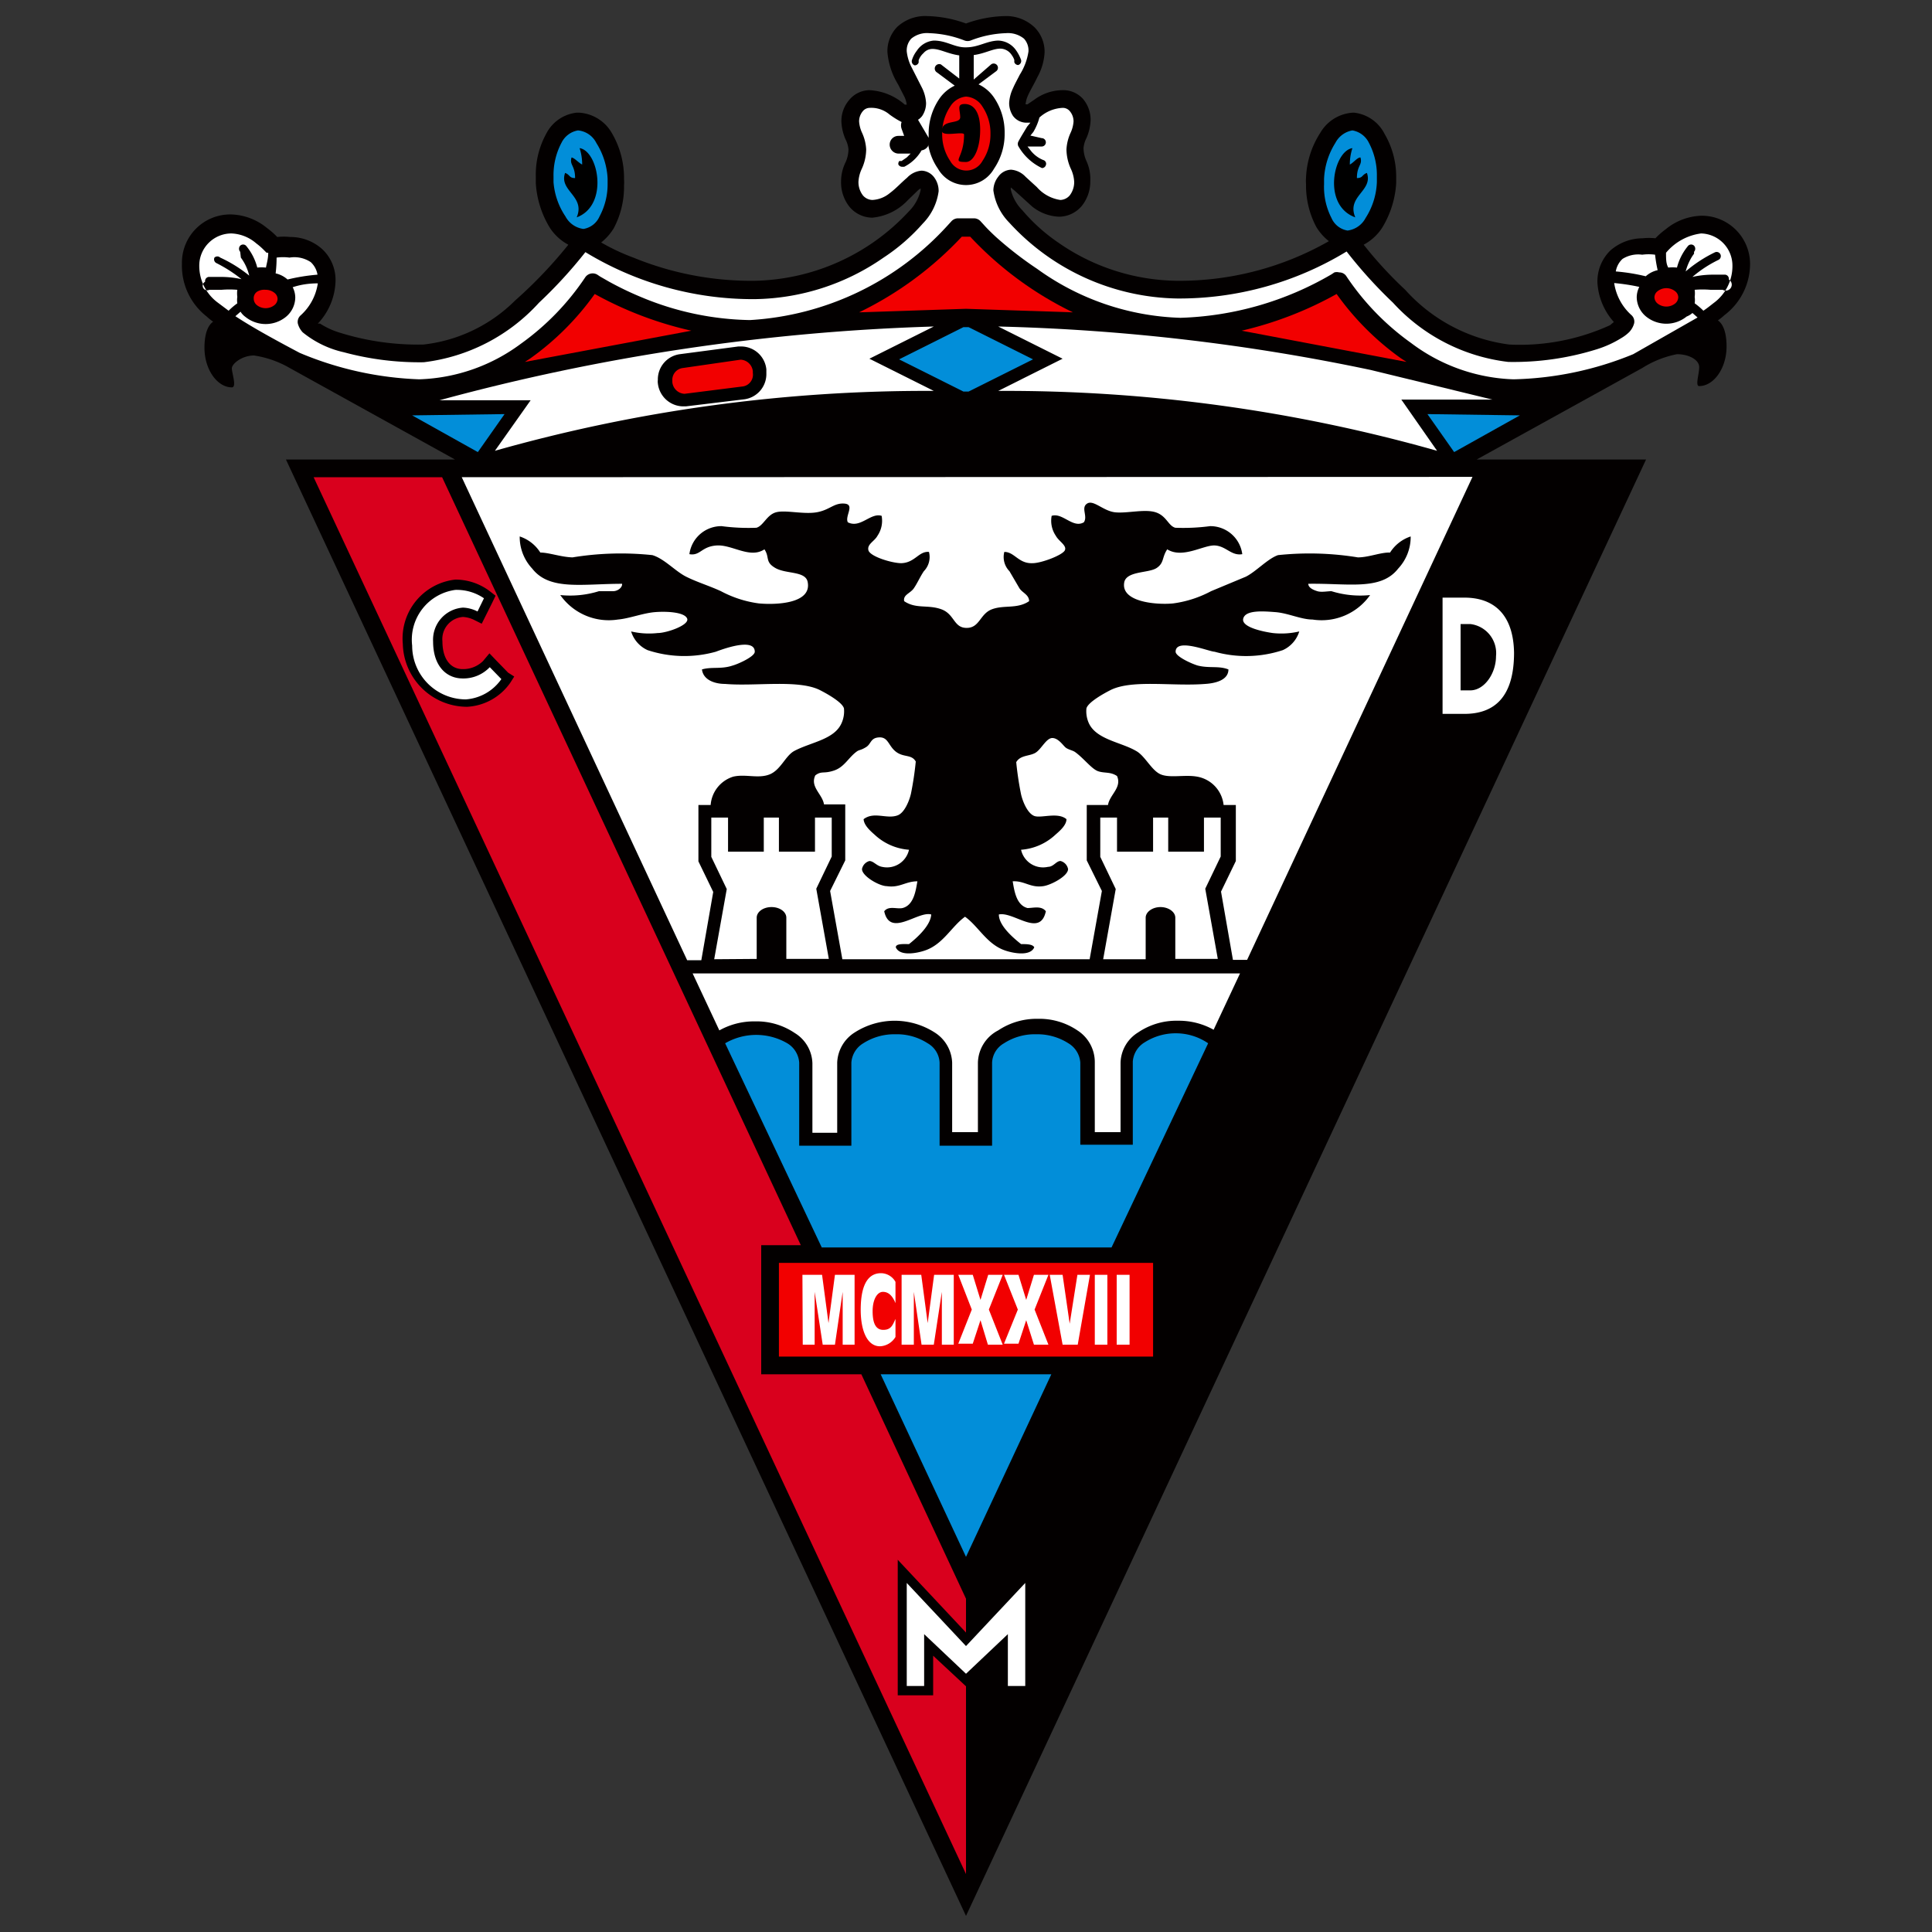 <?xml version="1.0" encoding="iso-8859-1"?>
<svg xmlns="http://www.w3.org/2000/svg" width="60" height="60" xmlns:v="https://vecta.io/nano"><rect width="100%" height="100%" fill="#333333" stroke="none"/><path d="M54.35 8.19a1.5 1.5 0 0 0-1.52-1.49 1.83 1.83 0 0 0-1.1.42 2.44 2.44 0 0 0-.32.28 1.87 1.87 0 0 0-.4 0 1.53 1.53 0 0 0-1 .38 1.34 1.34 0 0 0-.4 1 2 2 0 0 0 .51 1.22l-.12.1a6.75 6.75 0 0 1-3.13.6A5.25 5.25 0 0 1 43.64 9a12.65 12.65 0 0 1-1.12-1.19l-.17-.21a1.57 1.57 0 0 0 .57-.52 3 3 0 0 0 .44-1.39h-.28.28v-.21A2.63 2.63 0 0 0 43 4.16a1.21 1.21 0 0 0-.94-.66H42a1.26 1.26 0 0 0-1 .63 2.76 2.76 0 0 0-.44 1.39 1.34 1.34 0 0 0 0 .2 2.75 2.75 0 0 0 .32 1.33 1.66 1.66 0 0 0 .39.44 9.36 9.36 0 0 1-4.72 1.23 6.57 6.57 0 0 1-3.69-1.19 5.56 5.56 0 0 1-1.11-1 1.34 1.34 0 0 1-.36-.65v-.06l.12.1.54.49a1.42 1.42 0 0 0 .84.32.93.93 0 0 0 .71-.34 1.21 1.21 0 0 0 .26-.77 1.34 1.34 0 0 0-.12-.62 1 1 0 0 1-.09-.4.83.83 0 0 1 .09-.31 1.54 1.54 0 0 0 .13-.56 1 1 0 0 0-.23-.65.82.82 0 0 0-.64-.28 1.49 1.49 0 0 0-.87.29l-.22.15h-.06a.07.07 0 0 1 0 0 .84.84 0 0 1 .06-.24c.07-.17.2-.38.31-.61a1.77 1.77 0 0 0 .22-.75 1.07 1.07 0 0 0-.31-.79 1.28 1.28 0 0 0-.94-.35A3.74 3.74 0 0 0 30 .73 3.74 3.74 0 0 0 28.81.5a1.28 1.28 0 0 0-.94.33 1.07 1.07 0 0 0-.31.79 2.28 2.28 0 0 0 .33 1l.2.39a.84.84 0 0 1 .07.24.07.07 0 0 1 0 0h-.06A1.8 1.8 0 0 0 27 2.8a.83.83 0 0 0-.64.32 1 1 0 0 0-.23.65 1.54 1.54 0 0 0 .13.56.83.83 0 0 1 .09.31 1 1 0 0 1-.09.4 1.34 1.34 0 0 0-.14.61 1.21 1.21 0 0 0 .26.77.93.93 0 0 0 .71.34 1.73 1.73 0 0 0 1.1-.54l.33-.32.07-.05v.06a1.34 1.34 0 0 1-.36.65 6.7 6.7 0 0 1-4.8 2.16A9.65 9.65 0 0 1 19.67 8a6.44 6.44 0 0 1-1-.47 1.66 1.66 0 0 0 .39-.44 2.75 2.75 0 0 0 .32-1.33 1.34 1.34 0 0 0 0-.2A2.76 2.76 0 0 0 19 4.13a1.26 1.26 0 0 0-1-.63h-.1a1.21 1.21 0 0 0-.94.66 2.63 2.63 0 0 0-.32 1.32v.21h0a3 3 0 0 0 .44 1.39 1.57 1.57 0 0 0 .57.52A14 14 0 0 1 16 9.33a4.78 4.78 0 0 1-2.85 1.37 8.15 8.15 0 0 1-2.57-.36 2.44 2.44 0 0 1-.64-.29h-.07a2 2 0 0 0 .55-1.31 1.31 1.31 0 0 0-.41-1 1.48 1.48 0 0 0-1-.38 1.87 1.87 0 0 0-.4 0 2.44 2.44 0 0 0-.32-.28 1.83 1.83 0 0 0-1.1-.42 1.5 1.5 0 0 0-1.54 1.53 2 2 0 0 0 .77 1.64 1.56 1.56 0 0 0 .2.16c-.16.11-.27.37-.27.81 0 .68.4 1.23.85 1.23.16 0 0-.45 0-.59s.31-.4.69-.4a3.15 3.15 0 0 1 1.11.39h0l5.13 2.84H8.88L30 59.5l21.12-45.23h-5.26L51 11.43h0a3.15 3.15 0 0 1 1.08-.43c.38 0 .69.18.69.4s-.13.59 0 .59c.45 0 .85-.55.85-1.23 0-.44-.11-.7-.27-.81a1.56 1.56 0 0 0 .2-.16 2 2 0 0 0 .8-1.6z" fill="#030000"/><path d="M51.47 9.05a.44.44 0 0 1 .56 0 .24.24 0 0 1 .09.18.26.26 0 0 1-.09.19.44.44 0 0 1-.56 0 .26.26 0 0 1-.09-.19.24.24 0 0 1 .09-.18z" fill="#f20000"/><path d="M51 7.91a1.51 1.51 0 0 1 .4 0 4 4 0 0 0 .08.48.82.82 0 0 0-.37.19 6 6 0 0 0-.93-.15.68.68 0 0 1 .21-.39.92.92 0 0 1 .61-.13z" fill="#fff"/><path d="M41.12 5.72v-.17a2.28 2.28 0 0 1 .35-1.11.74.74 0 0 1 .53-.39h0a.7.7 0 0 1 .51.38 2.14 2.14 0 0 1 .25 1.05v.18h0a2.21 2.21 0 0 1-.35 1.11.74.74 0 0 1-.56.39h0a.66.66 0 0 1-.5-.39 2.11 2.11 0 0 1-.23-1.05zm-23.93-.06h0v-.18a2.14 2.14 0 0 1 .25-1.05.7.7 0 0 1 .51-.38h0a.71.71 0 0 1 .57.39 2.28 2.28 0 0 1 .35 1.11v.17a2.11 2.11 0 0 1-.25 1 .66.66 0 0 1-.5.39h0a.74.74 0 0 1-.56-.39 2.21 2.21 0 0 1-.37-1.06z" fill="#028ed9"/><path d="M30,3h0a.64.64,0,0,1,.51.31,1.48,1.48,0,0,1,.25.85,1.47,1.47,0,0,1-.25.84.57.57,0,0,1-1,0,1.47,1.47,0,0,1-.25-.84,1.48,1.48,0,0,1,.25-.85A.64.64,0,0,1,30,3Z" fill="#f20000"/><path d="M47.2 12.9l-2.04 1.14-.83-1.18 2.87.04z" fill="#028ed9"/><path d="M29.87 7.35h.26a10.82 10.82 0 0 0 3.19 2.35L30 9.59l-3.32.11a10.82 10.82 0 0 0 3.19-2.35z" fill="#f20000"/><path d="M30,12.16h-.08l-2-1,2-1h.16l2,1-2,1Z" fill="#028ed9"/><path d="M16.48 12.43h-2.83A66 66 0 0 1 29 10.14l-2 1 2 1A49.11 49.11 0 0 0 15.37 14z" fill="#fff"/><path d="M14.84 14.04L12.8 12.9l2.87-.04-.83 1.18z" fill="#028ed9"/><path d="M16.3 11.24l.17-.11a8.52 8.52 0 0 0 2-2 11.31 11.31 0 0 0 3 1.14l-5.17.97zm22.26-.97a11.31 11.31 0 0 0 2.95-1.14 8.52 8.52 0 0 0 2 2l.17.11-5.12-.97zM8.25 9a.43.43 0 0 1 .28.1.24.24 0 0 1 .09.18.26.26 0 0 1-.09.19.44.44 0 0 1-.56 0 .26.26 0 0 1-.09-.19.24.24 0 0 1 .12-.23.43.43 0 0 1 .25-.05z" fill="#f20000"/><g fill="#fff"><path d="M9.65 8.14a.68.68 0 0 1 .21.39 6 6 0 0 0-.93.15h0a.82.82 0 0 0-.37-.19A4 4 0 0 0 8.59 8a1.51 1.51 0 0 1 .4 0 .92.92 0 0 1 .66.14z"/><path d="M6.19 8.19a1 1 0 0 1 1-.94 1.25 1.25 0 0 1 .77.31 2 2 0 0 1 .25.22l.07.07h0 .05c0 .19-.05.34-.07.46h0a1.26 1.26 0 0 0-.27 0 1.72 1.72 0 0 0-.35-.68.13.13 0 0 0-.18 0 .14.14 0 0 0 0 .19l.02.18a1.54 1.54 0 0 1 .26.56h0a4.19 4.19 0 0 0-.9-.56.13.13 0 0 0-.18 0 .13.13 0 0 0 .06.17 4.44 4.44 0 0 1 .78.5h0 0a2.93 2.93 0 0 0-.61-.07h-.41a.13.13 0 0 0-.11.15.12.12 0 0 0 .13.25h.38a3 3 0 0 1 .49 0 .85.85 0 0 0 0 .22.69.69 0 0 0 0 .2 2 2 0 0 0-.27.23l-.32-.24a1.42 1.42 0 0 1-.59-1.22z"/></g><path d="M42.09 6.75c-.28-.66.56-.82.36-1.38-.16.06-.12.16-.31.16 0-.4.18-.4.11-.64-.1 0-.21.16-.33.22A1.65 1.65 0 0 1 42 4.6c-.59.09-.95 1.78.09 2.15zm-24.18 0c1-.37.68-2.06.09-2.15a1.65 1.65 0 0 1 .08.51c-.12-.06-.23-.2-.33-.22-.07.24.11.24.11.64-.19 0-.15-.1-.31-.16-.2.56.64.72.36 1.38zm11.34-2.69c0 .21.69 0 .69.12 0 .76-.42.85.06.85.24 0 .44-.42.44-1s-.22-.8-.48-.8-.14.18-.14.41-.57.06-.57.42zm-1.7 1.54c-.16-.07-.19-.15-.2-.35s.17-.79.21-1.32h.08a.13.13 0 1 0 0-.26h-.21a.13.13 0 0 0-.13.13c0 .53-.2 1-.21 1.45a.59.59 0 0 0 .37.6h.05a.14.14 0 0 0 .12-.09.14.14 0 0 0-.08-.16zM38.89 11l-1.82-.22H37a.79.79 0 0 0-.78.71.34.34 0 0 0 0 .1.79.79 0 0 0 .69.8l1.81.22h.09a.8.8 0 0 0 .78-.72.34.34 0 0 0 0-.1.79.79 0 0 0-.7-.79z"/><path d="M39.16,11.83a.4.4,0,0,1-.38.36h0L36.92,12a.37.37,0,0,1-.32-.39v-.05a.4.4,0,0,1,.38-.36h0l1.82.22a.37.37,0,0,1,.32.39Z" fill="#f20000"/><path d="M23.8 11.47a.79.79 0 0 0-.78-.71h-.09l-1.82.24a.79.79 0 0 0-.68.8.34.34 0 0 0 0 .1h0a.8.8 0 0 0 .78.72h.09l1.82-.22a.79.79 0 0 0 .68-.8v-.13z"/><path d="M23.08 12l-1.82.23h0a.4.4 0 0 1-.38-.36v-.05a.37.37 0 0 1 .32-.39l1.8-.26h0a.4.4 0 0 1 .38.36v.05a.37.37 0 0 1-.3.42z" fill="#f20000"/><path d="M36.55 32.09a1.79 1.79 0 0 0-1 .28.76.76 0 0 0-.37.6v2.58h-1.63V33a.76.76 0 0 0-.37-.6 1.79 1.79 0 0 0-1-.28 1.76 1.76 0 0 0-1 .28.73.73 0 0 0-.37.6v2.58h-1.63V33a.73.73 0 0 0-.37-.6 1.76 1.76 0 0 0-1-.28 1.79 1.79 0 0 0-1 .28.76.76 0 0 0-.37.6v2.58h-1.62V33a.76.76 0 0 0-.37-.6 1.92 1.92 0 0 0-1.93 0l3 6.34h9l3-6.34a1.78 1.78 0 0 0-.97-.31zM30 48.35l2.65-5.67h-5.3L30 48.35z" fill="#028ed9"/><path d="M28.98 51.42v1.23h-1.1v-4.21L30 50.7v-1.05l-3.25-6.97h-3.11v-4.01h1.23L13.73 14.82H9.74L30 58.2v-5.83l-1.02-.95z" fill="#d9001d"/><path d="M23.09 26.94h.45v.45h-.45zm1.29 0h.45v.45h-.45zm12.08 0h.45v.45h-.45zm-1.29 0h.45v.45h-.45z"/><path d="M35.81 39.22H24.19v2.91h11.62v-2.91h0z" fill="#f20000"/><g fill="#fff"><path d="M24.92 39.59h.61l.2 1.5h0l.2-1.5h.61v2.17h-.37v-1.64h0l-.24 1.64h-.38l-.25-1.64h0v1.64h-.37zm2.89.88c-.09-.22-.21-.35-.39-.35s-.32.24-.32.6.09.58.33.58.29-.14.38-.34v.56a.59.59 0 0 1-.48.29c-.41 0-.6-.51-.6-1.13 0-.88.29-1.14.63-1.14a.52.52 0 0 1 .45.27z"/><path d="M28 39.59h.61l.2 1.5h0l.2-1.5h.61v2.17h-.37v-1.64h0L29 41.76h-.38l-.24-1.64h0v1.64H28zm2.18 1.08l-.42-1.08h.45l.24.78.24-.78h.45l-.43 1.08.43 1.09h-.46l-.23-.76-.24.73h-.45zm1.43 0l-.43-1.08h.45l.24.78.24-.78h.45l-.43 1.08.43 1.09h-.45l-.24-.76-.24.73h-.45zm1.86 1.09H33l-.4-2.17h.4l.22 1.52h0l.24-1.52h.39zm.53-2.17h.39v2.17H34zm.68 0h.4v2.17h-.4z"/></g><path d="M15.78,20.89l-.36-.37-.22-.23-.2.24a.88.88,0,0,1-.63.25c-.39,0-.63-.33-.63-.86a.69.69,0,0,1,.64-.76.92.92,0,0,1,.32.08l.26.13.13-.26.2-.4.1-.21-.18-.14A1.76,1.76,0,0,0,14.14,18a1.84,1.84,0,0,0-1.63,2,2,2,0,0,0,2,1.95,1.75,1.75,0,0,0,1.34-.75l.12-.19Z"/><path d="M52.83 7.25a1.7 1.7 0 0 0-1.09.6h0 0c0 .19 0 .34.07.46h0a1.26 1.26 0 0 1 .27 0 1.72 1.72 0 0 1 .35-.68.13.13 0 0 1 .18 0 .14.14 0 0 1 0 .19v.06a1.28 1.28 0 0 0-.12.19 1.69 1.69 0 0 0-.14.36h0a4.19 4.19 0 0 1 .9-.59.13.13 0 0 1 .18.06.13.13 0 0 1-.06.17 3.74 3.74 0 0 0-.81.53h0a2.93 2.93 0 0 1 .61-.07h.41a.13.13 0 0 1 .11.15.186.186 0 0 1-.19.32h-.38a3 3 0 0 0-.49 0 .85.85 0 0 1 0 .22.69.69 0 0 1 0 .2 2 2 0 0 1 .27.23c.12-.08.23-.17.32-.24a1.42 1.42 0 0 0 .58-1.23 1 1 0 0 0-.97-.93zm-.45 2.58a1 1 0 0 1-1.26 0 .79.79 0 0 1-.29-.6.72.72 0 0 1 .08-.32q-.36-.08-.78-.12a1.66 1.66 0 0 0 .54 1 .27.27 0 0 1 .08.25.64.64 0 0 1-.15.27 1.26 1.26 0 0 1-.25.19 3.29 3.29 0 0 1-.77.35 8.68 8.68 0 0 1-2.74.39 5.76 5.76 0 0 1-3.58-1.84 14.28 14.28 0 0 1-1.44-1.59 10 10 0 0 1-5.26 1.46 7.22 7.22 0 0 1-5.22-2.36 1.76 1.76 0 0 1-.49-1 .7.7 0 0 1 .15-.42.51.51 0 0 1 .4-.22.69.69 0 0 1 .45.22l.35.32a1.2 1.2 0 0 0 .73.4.4.4 0 0 0 .29-.14.68.68 0 0 0 .14-.42 1.07 1.07 0 0 0-.1-.4 1.48 1.48 0 0 1-.14-.61 1.41 1.41 0 0 1 .13-.52 1 1 0 0 0 .09-.35.49.49 0 0 0-.11-.31.28.28 0 0 0-.23-.11 1.15 1.15 0 0 0-.72.3 1.73 1.73 0 0 1-.19.45l-.09.11.35.08a.13.13 0 1 1 0 .26h0-.44l.08.1a.94.94 0 0 0 .41.32.12.12 0 0 1 .08.16.13.13 0 0 1-.12.09h0a1.66 1.66 0 0 1-.74-.69.17.17 0 0 1 0-.12c.07-.14.18-.31.28-.48l.1-.12h-.14a.52.52 0 0 1-.4-.21.72.72 0 0 1-.12-.4 1.21 1.21 0 0 1 .12-.46c.06-.14.14-.28.21-.42a1.86 1.86 0 0 0 .27-.72.54.54 0 0 0-.14-.4.79.79 0 0 0-.56-.17 3.3 3.3 0 0 0-1.1.23.28.28 0 0 1-.18 0 3.3 3.3 0 0 0-1.1-.23.77.77 0 0 0-.56.17.54.54 0 0 0-.14.4 1.42 1.42 0 0 0 .16.51l.32.63a1.21 1.21 0 0 1 .12.46.72.72 0 0 1-.12.4.49.49 0 0 1-.13.12l.33.56a0 0 0 0 1 0 0v-.1a1.92 1.92 0 0 1 .33-1.11 1.19 1.19 0 0 1 .48-.41l-.55-.41a.139.139 0 0 1 .12-.25l.57.44v-.72c-.36-.05-.59-.2-.83-.2a.36.36 0 0 0-.28.13.54.54 0 0 0-.15.22v.07h0a.13.13 0 0 1-.12.09h0a.13.13 0 0 1-.09-.16.9.9 0 0 1 .15-.29.7.7 0 0 1 .53-.32c.4 0 .65.22 1 .21h0c.39 0 .64-.2 1-.21a.7.7 0 0 1 .56.31 1.23 1.23 0 0 1 .15.29h0a.13.13 0 0 1-.09.16h0a.13.13 0 0 1-.12-.09v-.07a.56.56 0 0 0-.08-.15.43.43 0 0 0-.35-.2c-.24 0-.47.15-.83.2v.76l.54-.47a.132.132 0 0 1 .16.21l-.55.41a1.19 1.19 0 0 1 .48.41 1.92 1.92 0 0 1 .33 1.11 1.91 1.91 0 0 1-.33 1.1 1 1 0 0 1-1.74 0 1.86 1.86 0 0 1-.31-.78.16.16 0 0 1 0 .08.28.28 0 0 1-.2.13 1.3 1.3 0 0 1-.54.51h-.06a.14.14 0 0 1-.12-.07.13.13 0 0 1 .03-.11H28l.16-.11.12-.12h-.38a.28.28 0 0 1-.27-.28.27.27 0 0 1 .27-.27h.18L28 4a.31.31 0 0 1 0-.21l-.11-.06a2.94 2.94 0 0 1-.26-.17.88.88 0 0 0-.63-.21.28.28 0 0 0-.21.11.49.49 0 0 0-.11.31 1 1 0 0 0 .09.35 1.41 1.41 0 0 1 .13.52 1.48 1.48 0 0 1-.14.61 1.07 1.07 0 0 0-.1.4.68.68 0 0 0 .14.42.4.4 0 0 0 .29.14.92.92 0 0 0 .54-.21c.19-.14.36-.33.54-.48a.69.69 0 0 1 .45-.22.51.51 0 0 1 .4.22.7.7 0 0 1 .13.42 1.76 1.76 0 0 1-.49 1A6 6 0 0 1 27.44 8a7.16 7.16 0 0 1-4 1.29 10 10 0 0 1-5.26-1.46 14.28 14.28 0 0 1-1.44 1.57 5.76 5.76 0 0 1-3.58 1.85 9 9 0 0 1-2.48-.31 3.08 3.08 0 0 1-1.28-.62.64.64 0 0 1-.15-.27.27.27 0 0 1 .08-.25 1.66 1.66 0 0 0 .54-1q-.42 0-.78.12a.72.72 0 0 1 .08.32.79.79 0 0 1-.29.6 1 1 0 0 1-1.26 0 .57.57 0 0 1-.15-.16l-.16.14c.47.31 1.11.67 2 1.14h0a10.49 10.49 0 0 0 3.71.82 5.58 5.58 0 0 0 3.15-1.1 8 8 0 0 0 2-2.06.28.28 0 0 1 .38-.09l.09.06.28.16a10 10 0 0 0 1 .48 9.09 9.09 0 0 0 3.37.71A9 9 0 0 0 29.43 7l.11-.12a.28.28 0 0 1 .21-.1h.5a.28.28 0 0 1 .21.1l.11.12c.08.09.2.21.35.35a11.35 11.35 0 0 0 1.29 1 8 8 0 0 0 4.45 1.52 9.88 9.88 0 0 0 4.69-1.35l.09-.06a.28.28 0 0 1 .15 0 .26.26 0 0 1 .23.13 8 8 0 0 0 2 2.06A5.58 5.58 0 0 0 47 11.78a10.35 10.35 0 0 0 3.72-.78h0l2-1.14-.16-.14a.57.57 0 0 1-.18.11zM44.63 14l-1.11-1.59h2.83l-3.78-.92A63.46 63.46 0 0 0 31 10.14l2 1-2 1A49.11 49.11 0 0 1 44.63 14zm-30.29.82l7 15h.44l.37-2.12-.46-.95V25h.38a1 1 0 0 1 .7-.88c.38-.09.78.07 1.13-.07s.49-.58.77-.73c.51-.27 1.23-.35 1.46-.85a.9.9 0 0 0 .08-.47c-.05-.19-.53-.46-.77-.58-.68-.32-2-.1-2.92-.18-.32 0-.68-.12-.72-.45.3-.09.59 0 .95-.12.18-.05.69-.28.69-.43 0-.46-1.05-.06-1.21 0a3.64 3.64 0 0 1-2.12-.05.94.94 0 0 1-.51-.58 2.42 2.42 0 0 0 .82.05c.29 0 1-.25.92-.45s-.63-.23-1-.2-.8.2-1.15.23a1.84 1.84 0 0 1-1.79-.76 3 3 0 0 0 1.2-.12h.44c.14 0 .29-.11.28-.23-1.24 0-2.25.22-2.79-.47a1.44 1.44 0 0 1-.39-1 1.2 1.2 0 0 1 .64.5c.27 0 .64.14 1 .15a9.32 9.32 0 0 1 2.48-.07c.37.11.71.5 1.05.67s.71.28 1.08.45a3.47 3.47 0 0 0 1.18.38c.56.05 1.66 0 1.51-.68-.08-.33-.67-.23-1-.42s-.17-.33-.34-.58c-.45.3-1-.15-1.48-.12s-.51.33-.85.27a1 1 0 0 1 1-.87 6.36 6.36 0 0 0 1.08.05c.22-.06.32-.4.61-.48s.85.07 1.26 0 .54-.3.87-.27 0 .39.1.58c.39.2.71-.31 1.05-.2a.83.83 0 0 1-.13.62c-.09.17-.33.26-.28.45s.7.39 1 .4c.44 0 .56-.38.88-.35a.63.63 0 0 1-.16.6c-.12.18-.2.37-.31.53s-.34.2-.3.4c.37.25.73.1 1.15.25s.38.58.79.58.41-.44.79-.58.78 0 1.15-.25c0-.2-.21-.26-.3-.4l-.31-.53a.63.63 0 0 1-.16-.6c.32 0 .44.37.88.35.27 0 .93-.25 1-.4s-.19-.28-.28-.45a.83.83 0 0 1-.13-.62c.34-.11.66.4 1 .2.13-.19-.1-.45.1-.58s.5.23.87.27.92-.11 1.26 0 .39.42.61.48a6.36 6.36 0 0 0 1.08-.05 1 1 0 0 1 1 .87c-.34.06-.5-.25-.85-.27s-1 .42-1.48.12c-.17.25-.09.42-.33.58s-.9.09-1 .42c-.15.64 1 .73 1.51.68a3.47 3.47 0 0 0 1.18-.38l1.08-.45c.32-.16.68-.56 1-.67a9.32 9.32 0 0 1 2.48.07c.34 0 .71-.16 1-.15a1.2 1.2 0 0 1 .64-.5 1.44 1.44 0 0 1-.39 1c-.54.69-1.55.45-2.79.47 0 .12.15.19.28.23s.31 0 .44 0a3 3 0 0 0 1.2.12 1.84 1.84 0 0 1-1.79.76c-.35 0-.76-.2-1.15-.23s-.93-.07-1 .2.63.41.92.45a2.42 2.42 0 0 0 .82-.05.94.94 0 0 1-.51.58 3.63 3.63 0 0 1-2.12.05c-.16 0-1.21-.44-1.21 0 0 .15.51.38.69.43.36.09.65 0 .95.12 0 .33-.4.43-.72.45-1 .08-2.24-.14-2.92.18-.24.12-.72.39-.77.58a.9.9 0 0 0 .08.47c.24.5 1 .58 1.46.85.28.15.48.61.77.73s.75 0 1.13.07A1 1 0 0 1 38 25h.38v1.74l-.46.95.37 2.12h.44l7-15zm8 17.18a2.2 2.2 0 0 1 1.11-.28 2.11 2.11 0 0 1 1.23.36 1.14 1.14 0 0 1 .55.94v2.16H26V33a1.16 1.16 0 0 1 .55-.94 2.3 2.3 0 0 1 2.47 0 1.16 1.16 0 0 1 .55.94v2.16h.8V33a1.16 1.16 0 0 1 .63-1 2.15 2.15 0 0 1 1.23-.36 2.11 2.11 0 0 1 1.23.36 1.17 1.17 0 0 1 .54 1v2.16h.8V33a1.14 1.14 0 0 1 .55-.94 2.11 2.11 0 0 1 1.23-.36 2.2 2.2 0 0 1 1.11.28l.82-1.75h-17zm5.54-6.68c.21-.08.36-.45.41-.67a9.88 9.88 0 0 0 .15-1c-.13-.23-.37-.12-.61-.3s-.24-.46-.52-.45-.25.2-.41.3-.2.08-.28.13c-.27.19-.39.49-.72.6s-.38 0-.58.15c-.17.36.22.58.27.9h.66v1.74l-.47.95.38 2.12h7.68l.38-2.12-.47-.95V25h.66c.05-.32.44-.54.28-.9-.21-.14-.39-.08-.59-.15s-.45-.41-.72-.6c-.08-.05-.2-.07-.28-.13s-.22-.29-.41-.3-.34.33-.52.45-.48.07-.61.3a9.88 9.88 0 0 0 .15 1c.05.22.2.59.41.67s.73-.13 1 .1c0 .18-.19.35-.34.48a1.75 1.75 0 0 1-1.07.47.7.7 0 0 0 .84.53c.17 0 .26-.19.39-.18a.32.32 0 0 1 .23.25c0 .22-.54.5-.77.53-.4.06-.58-.17-.95-.15.05.29.11.74.46.83.18 0 .43-.08.57.1-.18.83-1 0-1.46.1 0 .33.4.69.69.92.17 0 .36 0 .41.1-.13.3-.7.17-.9.1-.57-.19-.83-.75-1.25-1.05-.42.3-.68.86-1.25 1.05-.2.07-.77.2-.9-.1 0-.12.24-.1.41-.1.29-.23.67-.59.69-.92-.41-.12-1.28.73-1.46-.1.14-.18.39-.06.57-.1.35-.09.41-.54.46-.83-.37 0-.55.21-.95.15-.23 0-.77-.31-.77-.53a.32.32 0 0 1 .23-.25c.13 0 .22.15.39.18a.7.7 0 0 0 .84-.53 1.75 1.75 0 0 1-1.07-.47c-.15-.13-.33-.3-.34-.48.33-.25.72.01 1.06-.12zm7.93.07v1.06h-1.12v-1.06h-.52v1.22l.48 1-.39 2.18h1.32V28.5h0c0-.18.21-.33.46-.33s.46.15.46.33v1.28h1.32l-.39-2.18.48-1v-1.21h-.52v1.06h-1.11v-1.06zM23.5 29.78V28.5c0-.18.2-.33.46-.33s.46.15.46.33h0v1.28h1.32l-.39-2.18.48-1v-1.21h-.52v1.06h-1.12v-1.06h-.47v1.06h-1.11v-1.06h-.52v1.22l.48 1-.39 2.18zm4.66 19.38v3.2h.54v-1.61l1.3 1.23 1.3-1.23v1.61h.54v-3.2L30 51.12l-1.84-1.96zm17.32-30.6h-.68v3.61h.68c.91 0 1.54-.5 1.54-1.9-.02-1.19-.63-1.71-1.54-1.71zm.18 2.88h-.3v-2.06h.3a.91.91 0 0 1 .8 1c0 .53-.36 1.06-.8 1.06zm-31.29-.37c-.51 0-.92-.39-.92-1.15a1 1 0 0 1 .93-1.05 1.08 1.08 0 0 1 .45.12l.2-.41a1.49 1.49 0 0 0-.89-.26 1.56 1.56 0 0 0-1.34 1.73 1.67 1.67 0 0 0 1.67 1.67 1.47 1.47 0 0 0 1.1-.63l-.36-.37a1.13 1.13 0 0 1-.84.35z" fill="#fff"/></svg>